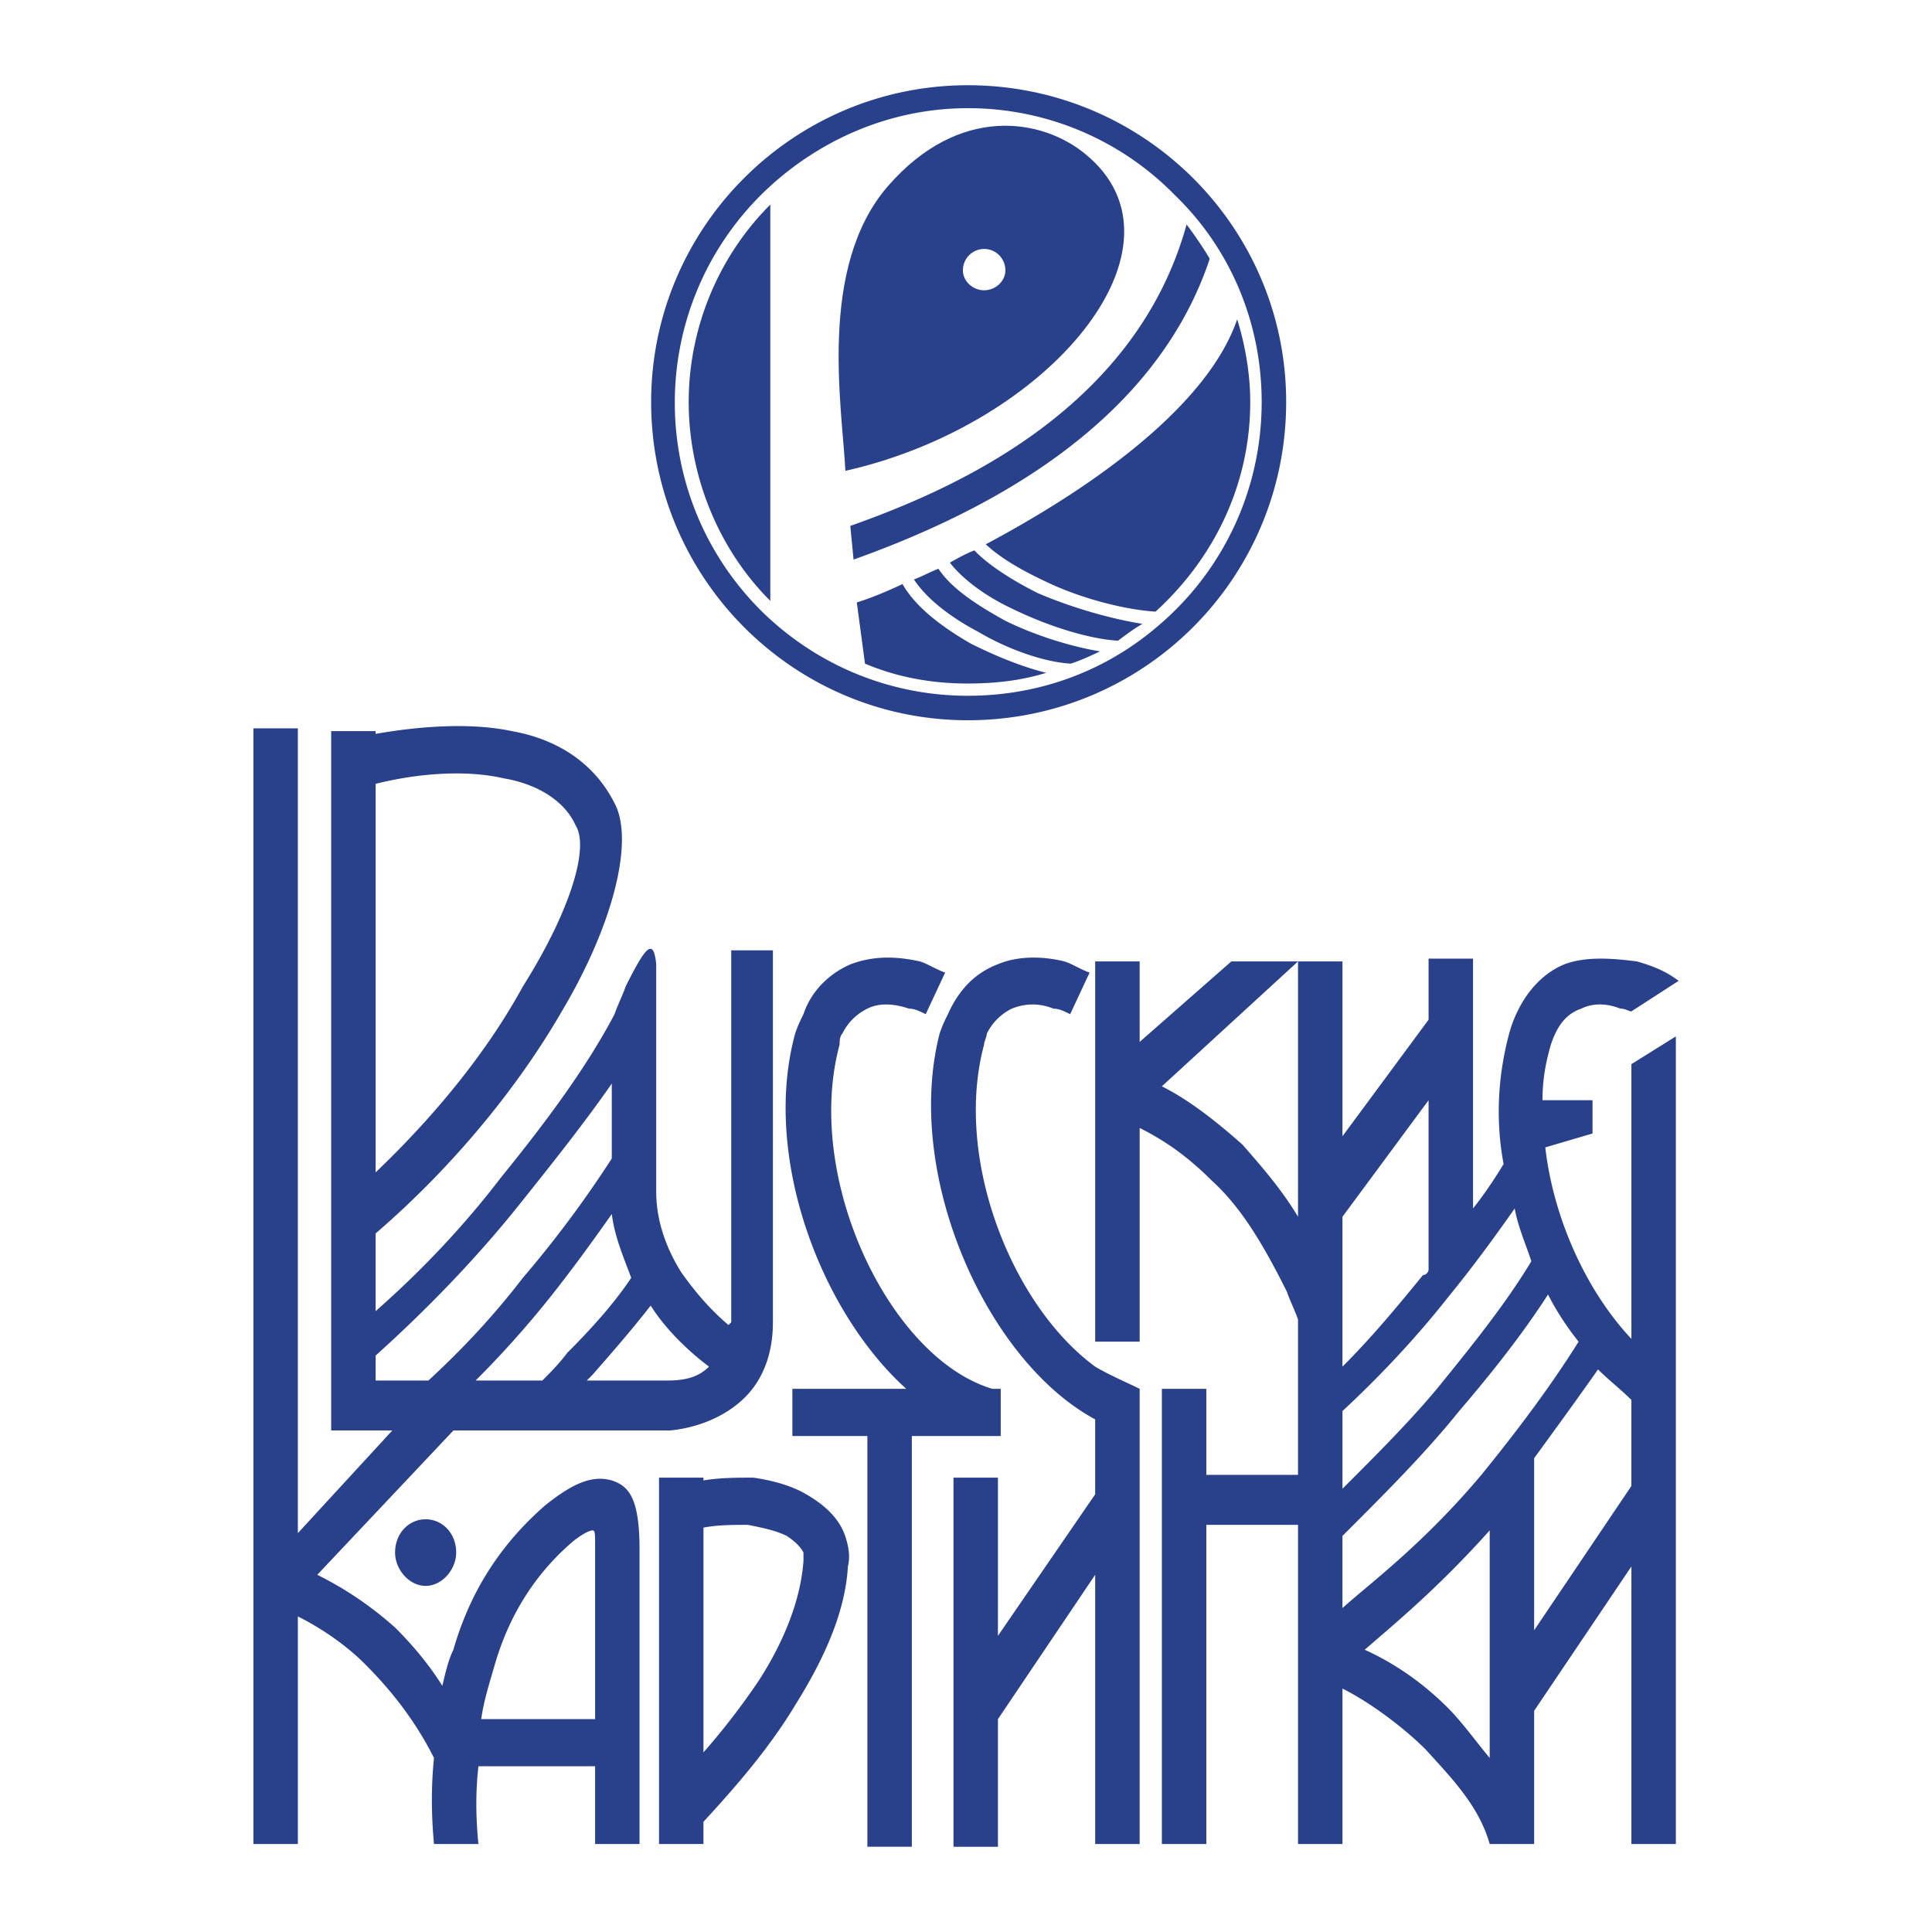 <svg xmlns="http://www.w3.org/2000/svg" width="2500" height="2500" viewBox="0 0 192.756 192.756"><g fill-rule="evenodd" clip-rule="evenodd"><path fill="#fff" d="M0 0h192.756v192.756H0V0z"/><path d="M42.465 151.58c1.664 0 3.049 1.384 3.049 3.322 0 1.661-1.385 3.322-3.049 3.322-1.663 0-3.048-1.661-3.048-3.322 0-1.938 1.385-3.322 3.048-3.322zm77.889-13.015v8.584h9.148v-15.506c-.279-.83-.832-1.938-1.109-2.769-2.219-4.431-4.436-8.307-7.484-11.076-2.217-2.215-4.436-3.876-7.205-5.261v21.32h-4.438V95.923h4.438v8.029l9.145-8.029h6.654l-13.584 12.46c2.773 1.385 5.545 3.6 8.039 5.814 1.939 2.215 3.881 4.43 5.545 7.198V95.922h4.434v17.444l8.592-11.63v-6.092h4.436v24.921c1.109-1.386 2.217-3.046 3.049-4.431-.832-4.43-.555-8.86.555-13.014.832-3.046 2.773-5.814 5.545-6.923 2.217-.83 4.988-.554 7.205-.276 1.939.554 3.049 1.107 4.158 1.938l-4.711 3.046c-.279 0-.555-.276-1.109-.276-1.387-.554-2.771-.554-3.881 0-1.662.554-2.494 1.938-3.049 3.599-.555 1.939-.832 3.601-.832 5.539h4.99v3.322l-4.713 1.385c.832 7.199 4.158 14.398 8.594 19.104V106.17l4.434-2.769v80.574h-4.434v-27.689l-9.703 14.399v13.29h-4.434c-1.109-3.877-3.881-6.646-6.375-9.414-2.219-2.215-5.545-4.707-8.316-6.092v15.506h-4.434v-31.842h-9.148v31.842h-4.436v-45.41h4.434zm28.273 36.827v-22.705c-4.713 5.262-8.594 8.584-12.475 11.906 3.051 1.385 5.822 3.323 8.316 5.814 1.387 1.385 2.772 3.323 4.159 4.985zm4.434-29.904v17.166l9.703-14.397v-8.583c-1.109-1.108-2.219-1.939-3.328-3.047-1.94 2.769-4.157 5.814-6.375 8.861zm-5.266 1.661c3.604-4.431 6.93-8.86 9.701-13.291-1.107-1.385-2.217-3.045-3.049-4.707-2.496 3.877-5.543 7.753-8.869 11.63-3.326 4.153-7.484 8.307-11.643 12.46v7.198c2.772-2.491 8.04-6.368 13.86-13.29zm-13.859 1.384c3.326-3.322 6.652-6.645 9.424-9.968 3.604-4.43 6.93-8.583 9.424-12.736-.553-1.662-1.385-3.601-1.662-5.261-1.941 2.769-4.158 5.813-6.652 8.86-3.049 3.876-6.652 7.752-10.533 11.353v7.752h-.001zm0-12.182c3.049-3.046 5.543-6.092 8.039-9.138.277 0 .553-.276.553-.553v-16.89l-8.592 11.628v14.953zm-24.67 47.625v-26.858l-9.701 14.398v12.736H95.13v-36.826h4.434v15.782l9.701-14.12v-7.477c-10.809-5.814-19.125-24.366-15.521-38.487.277-.831.554-1.385.831-1.938 1.109-2.492 2.772-4.153 4.989-4.984 1.941-.83 4.436-.83 6.654-.276.832.276 1.662.83 2.492 1.107l-1.939 4.153c-.553-.277-1.109-.554-1.662-.554-1.387-.554-2.771-.554-4.158 0a5.435 5.435 0 0 0-2.494 2.492c0 .277-.277.83-.277 1.106-3.049 11.354 2.771 26.028 11.086 32.12 1.387.83 3.328 1.661 4.438 2.215v45.41h-4.438v.001zm-16.908-82.79c-.554-.277-1.109-.554-1.663-.554-1.663-.554-3.048-.554-4.158 0a5.43 5.43 0 0 0-2.494 2.492c-.277.277-.277.83-.277 1.106-3.604 13.292 4.989 31.289 15.246 34.335H99.842v4.707h-8.869v40.979h-4.435v-40.979h-7.483v-4.707h11.364c-8.593-7.752-14.413-23.258-11.088-35.441.278-.831.555-1.385.832-1.938.832-2.492 2.771-4.153 4.712-4.984 2.217-.83 4.435-.83 6.93-.276.831.276 1.663.83 2.494 1.107l-1.941 4.153zm-22.174 46.516c1.663-.276 3.326-.276 4.989-.276 1.94.276 3.881.831 5.266 1.662 1.94 1.107 3.327 2.492 3.881 4.153.276.83.554 1.938.276 3.045-.276 4.708-2.494 9.416-5.267 13.846-2.495 4.152-5.82 8.028-9.146 11.629v2.215H65.75v-36.55h4.435v.276h-.001zm0 27.136a70.947 70.947 0 0 0 5.544-7.199c2.494-3.876 4.157-8.03 4.435-11.905v-.831c-.277-.554-.832-1.107-1.663-1.661-1.108-.555-2.494-.831-3.881-1.107-1.385 0-3.049 0-4.435.276v22.427zm-10.81 1.384H47.732c-.277 2.492-.277 4.984 0 7.754h-4.434c-.278-3.046-.278-5.815 0-8.584-1.941-3.876-4.435-6.922-6.93-9.414-1.94-1.938-4.435-3.6-6.651-4.707v22.705h-4.436V72.666h4.436v80.298l9.423-10.245h-6.098V72.943h4.435v.277c4.712-.831 9.702-1.107 13.582-.277 4.712.831 8.315 3.323 10.255 7.199 1.94 3.6 0 11.907-5.266 20.767-4.158 7.2-10.534 15.229-18.572 22.151v7.754c4.712-4.153 8.871-8.585 12.473-13.291 4.712-5.814 8.592-11.076 11.364-16.337.277-.83.832-1.938 1.109-2.769 1.94-3.876 2.772-4.984 3.049-2.216V118.906c0 3.046 1.109 5.815 2.495 8.03 1.386 1.938 2.772 3.6 4.712 5.261l.277-.276V94.817h4.158v37.104c0 3.322-1.108 5.813-2.772 7.476-1.94 1.938-4.712 3.045-7.483 3.322h-21.62l-13.582 14.398c2.771 1.384 5.266 3.046 7.761 5.261 1.663 1.661 3.327 3.6 4.712 5.814.277-1.106.555-2.49 1.108-3.6 1.663-5.814 4.712-10.521 9.147-14.397 2.771-2.215 4.712-3.046 6.652-2.493 1.663.555 2.772 1.662 2.772 6.923v29.351h-4.435v-7.754h.001zm-11.365-4.706h11.365v-17.167c0-1.385 0-1.662-.277-1.662 0 0-.555 0-1.941 1.108-3.88 3.322-6.375 7.476-7.761 12.183-.554 1.938-1.108 3.599-1.386 5.538zm-10.532-36.273v2.491h5.267c3.604-3.321 6.651-6.645 9.423-10.244a110.414 110.414 0 0 0 8.87-11.906v-7.476c-2.495 3.6-5.544 7.476-8.87 11.629-4.158 5.261-9.147 10.522-14.69 15.506zm9.978 2.491h6.653c.831-.83 1.663-1.661 2.494-2.769 2.495-2.492 4.712-4.983 6.375-7.476-.831-2.216-1.663-4.153-1.94-6.369-1.94 2.77-4.158 5.815-6.375 8.584a98.758 98.758 0 0 1-7.207 8.03zm11.087 0h8.039c1.663 0 3.048-.276 4.158-1.384-2.218-1.662-4.436-3.877-5.821-6.092-1.94 2.492-3.88 4.707-5.82 6.922l-.556.554zm-21.065-20.766c6.375-6.092 11.364-12.459 14.69-18.551 4.712-7.477 6.653-13.845 5.266-16.06-1.108-2.492-3.88-4.153-7.206-4.708-3.604-.831-8.316-.554-12.751.554v38.765h.001zM96.561 8.504c17.59 0 31.76 14.198 31.76 31.602 0 17.556-14.17 31.754-31.76 31.754-17.427 0-31.596-14.198-31.596-31.754-.001-17.404 14.169-31.602 31.596-31.602z" fill="#29408a"/><path d="M98.352 54.303c1.467 1.374 3.584 2.595 5.863 3.664 3.746 1.832 8.307 2.901 11.074 3.053 5.701-5.19 9.447-12.518 9.447-20.915 0-2.748-.488-5.648-1.303-8.244-2.931 8.55-14.169 16.641-25.081 22.442zm22.314-28.548a40.846 40.846 0 0 0-2.281-3.359c-5.213 18.931-24.104 26.717-33.551 30.075l.326 3.359c12.377-4.427 29.805-12.976 35.506-29.921v-.154zM86.299 66.211c3.258 1.374 6.678 1.984 10.261 1.984 2.77 0 5.375-.305 7.816-1.068-2.441-.611-5.047-1.679-7.491-2.9-2.932-1.68-5.538-3.665-6.841-5.954-1.628.764-3.094 1.374-4.56 1.832l.815 6.106zm4.887-8.397c1.303 1.984 3.746 3.816 6.351 5.19 3.096 1.833 6.678 3.053 9.285 3.207.977-.306 1.953-.764 2.932-1.222-2.77-.458-6.352-1.527-9.447-3.053-2.77-1.526-5.375-3.206-6.678-5.191-.815.306-1.629.764-2.443 1.069zm3.583-1.679c1.303 1.679 3.583 3.358 6.188 4.58 3.746 1.832 7.818 3.053 10.588 3.206.812-.61 1.627-1.221 2.443-1.679-2.932-.458-6.842-1.527-10.424-3.054-2.443-1.222-4.887-2.748-6.352-4.275-.815.306-1.629.764-2.443 1.222zm21.01 6.107c-5.211 4.579-11.889 7.175-19.219 7.175-7.98 0-15.31-3.206-20.685-8.549-11.4-11.45-11.4-29.922 0-41.372 5.375-5.343 12.705-8.702 20.685-8.702a28.815 28.815 0 0 1 20.684 8.702c5.375 5.19 8.633 12.519 8.633 20.61 0 8.854-3.908 16.792-10.098 22.136z" fill="#fff"/><path d="M76.854 59.952c-5.212-5.19-8.144-12.519-8.144-19.846 0-7.328 2.932-14.503 8.144-19.693v39.539zM88.58 18.58c7.166-8.244 15.473-6.717 19.707-3.207 11.238 9.16-3.584 27.022-23.942 31.602-.325-6.412-2.768-20.304 4.235-28.395z" fill="#29408a"/><path d="M98.189 24.839a2.12 2.12 0 0 1 2.117 2.138c0 1.068-.977 1.984-2.117 1.984s-2.118-.916-2.118-1.984a2.121 2.121 0 0 1 2.118-2.138z" fill="#fff"/></g></svg>